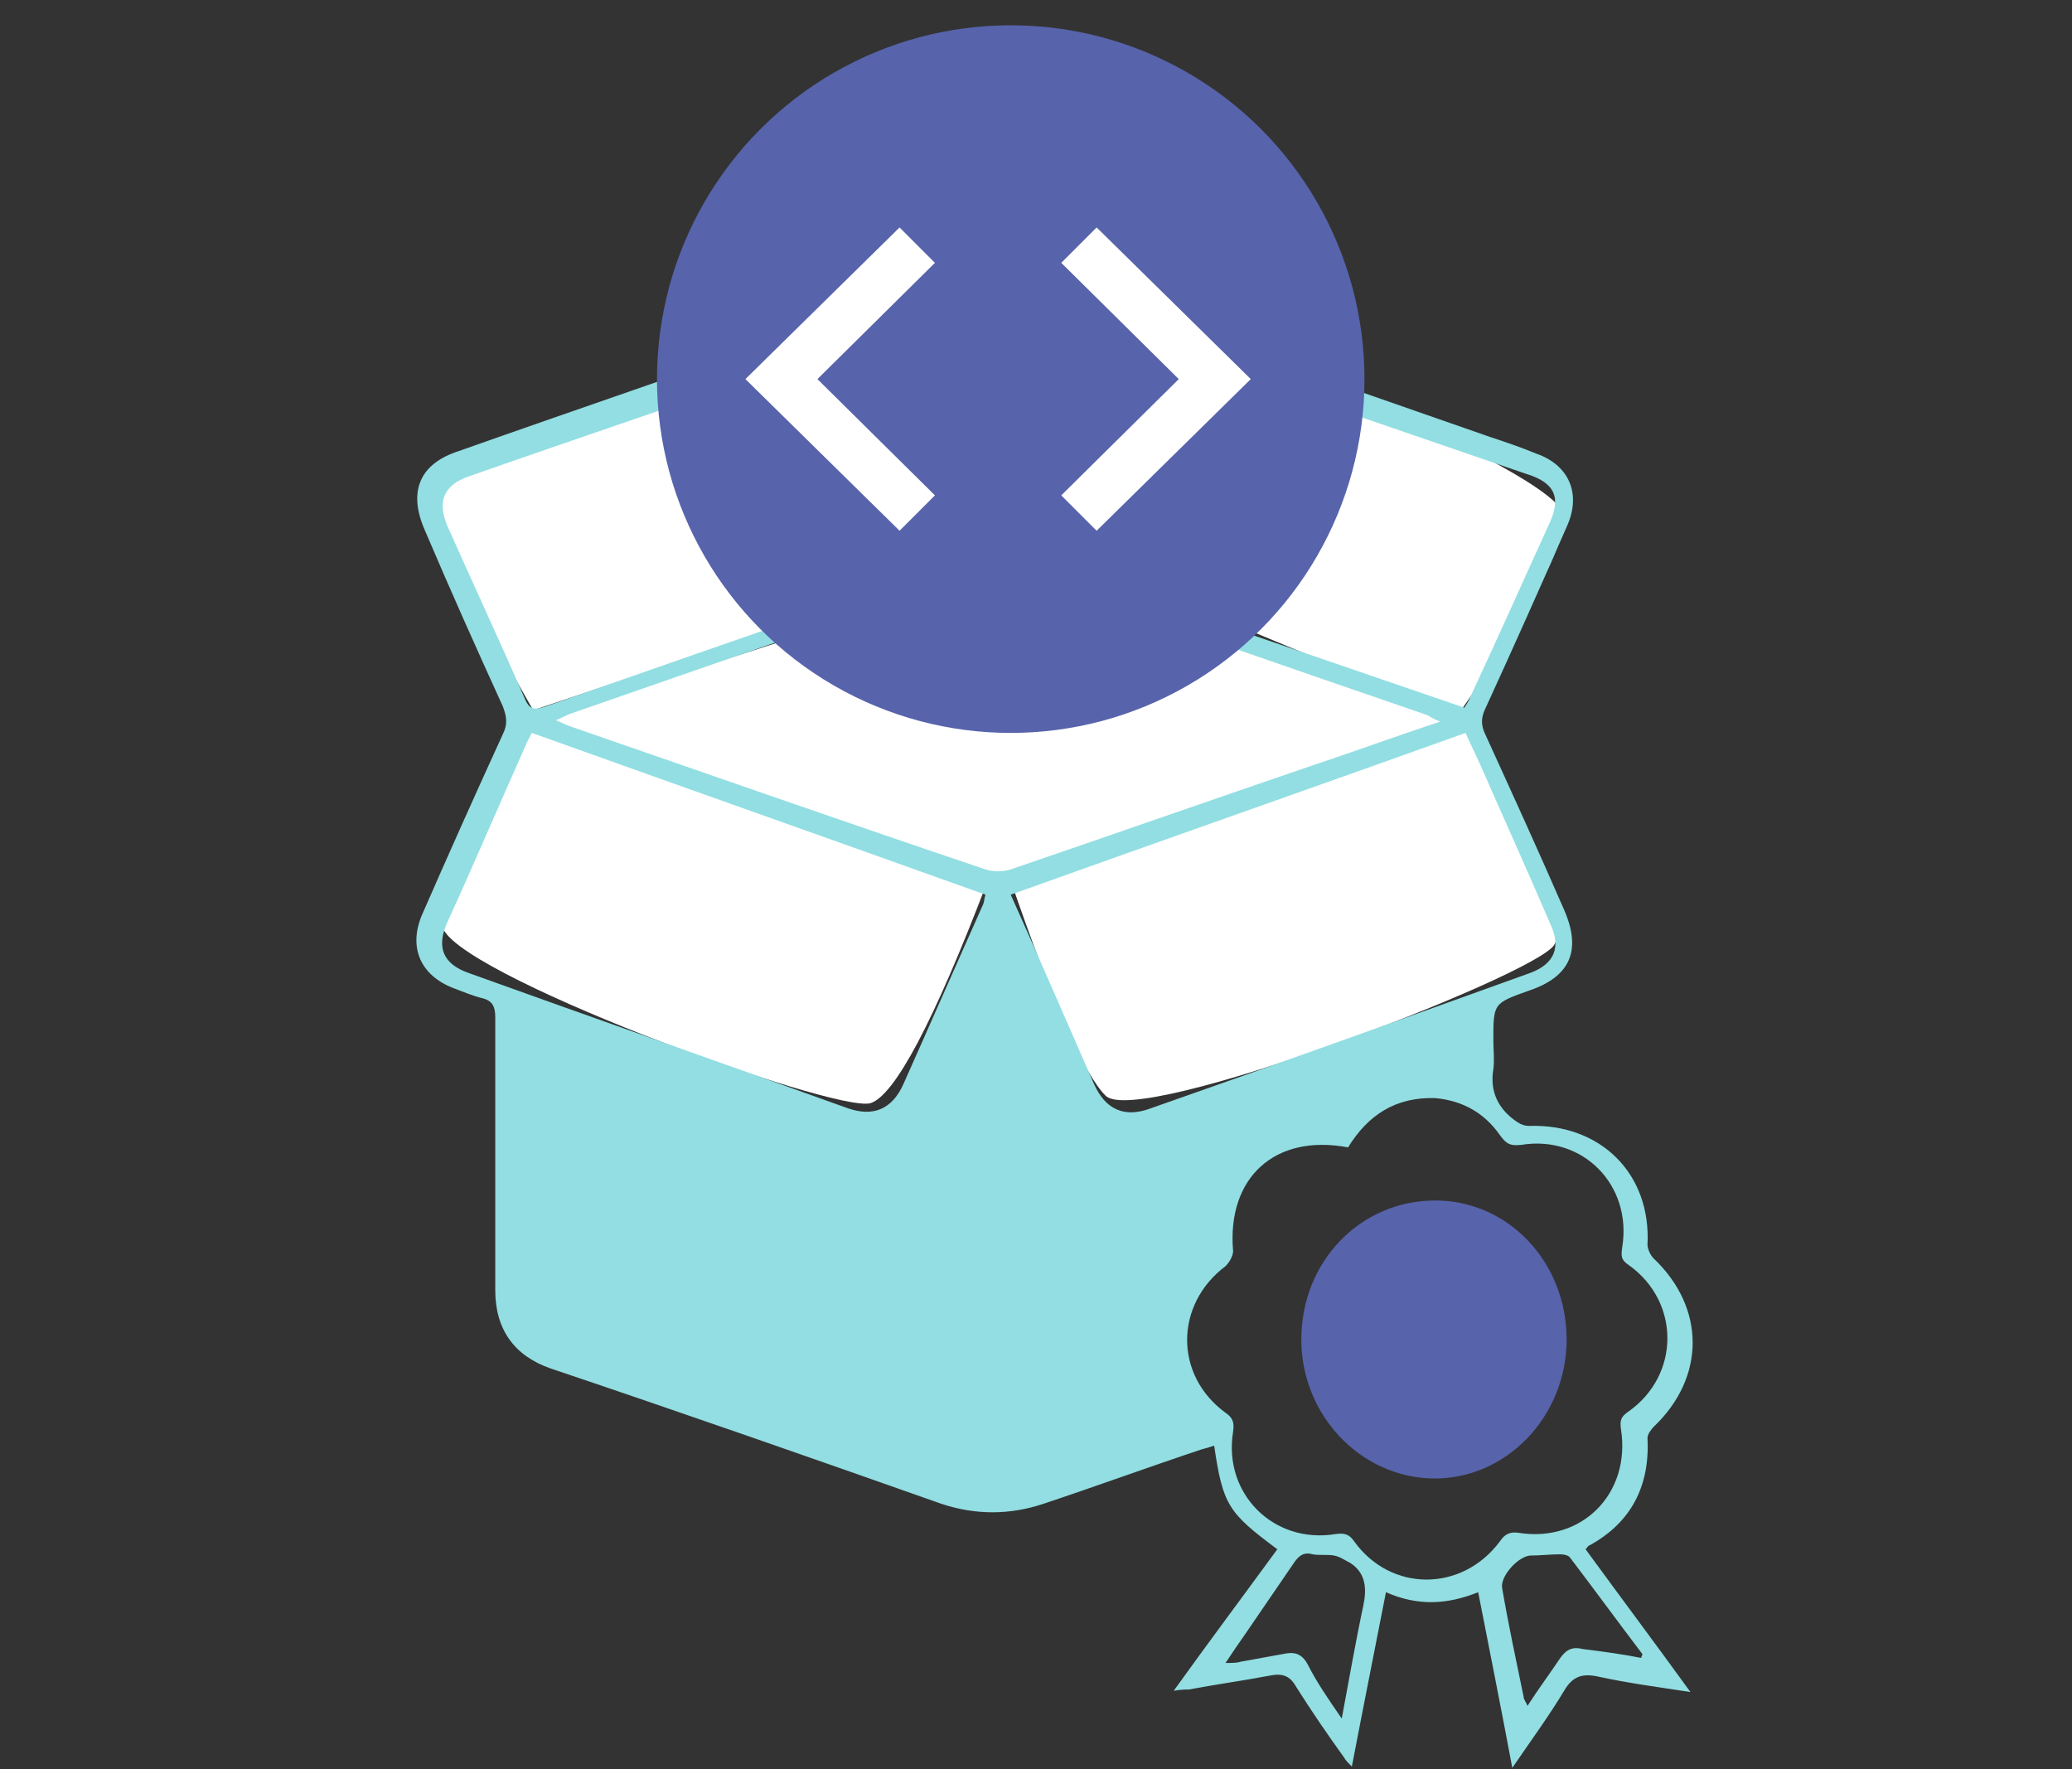 <?xml version="1.0" encoding="utf-8"?>
<!-- Generator: Adobe Illustrator 22.1.0, SVG Export Plug-In . SVG Version: 6.00 Build 0)  -->
<svg version="1.1" id="Layer_1" xmlns="http://www.w3.org/2000/svg" xmlns:xlink="http://www.w3.org/1999/xlink" x="0px" y="0px"
	 viewBox="0 0 164 140" style="enable-background:new 0 0 164 140;" xml:space="preserve">
<rect x="0" y="0" width="164" height="140" fill="#333333" stroke="none"/>
<style type="text/css">
	.st0{fill:#FFFFFF;}
	.st1{fill:#92DEE2;}
	.st2{fill:#5763AB;}
	.st3{fill:none;}
</style>
<title>High_quality_code</title>
<desc>Created with Sketch.</desc>
<g id="assets">
	<g id="High_quality_code">
		<g id="Group-36" transform="translate(30, 1)">
			<path id="Path-17" class="st0" d="M12.7,55.9C7.5,64.3,4.9,69.8,5,72.2c0.2,3.6,31,14.9,33.9,14.1c1.9-0.6,5-6.4,9.2-17.4
				L12.7,55.9z"/>
			<path id="Path-17_1_" class="st0" d="M50,68.7c3.3,9.6,5.8,15.3,7.5,17C60,88.3,91.3,76.3,93,73.8c1.1-1.7-1.4-7.7-7.4-17.9
				L50,68.7z"/>
			<path id="Path-17_2_" class="st0" d="M46.6,43.7c-1-9.9-2.4-15.7-4-17.5c-2.4-2.8-35.7,9-37.4,11.4c-1.2,1.6,1.2,7.5,7,17.6
				L46.6,43.7z"/>
			<path id="Path-17_3_" class="st0" d="M85.3,55.7c5.7-8.1,8.5-13.4,8.5-15.8c0-3.6-32.8-16.6-35.7-16c-2,0.5-4,6.4-6.3,17.9
				L85.3,55.7z"/>
			<polygon id="Path-18" class="st0" points="49,69 85.5,55.8 49.8,44 13,55.8 			"/>
			<g id="Group-19" transform="translate(3, 0)">
				<g id="Page-1" transform="translate(0, 24)">
					<g id="Group-3">
						<path id="Fill-1" class="st1" d="M96.9,106.2c0-0.1,0.1-0.2,0.1-0.3c-1.9-2.5-3.8-5.1-5.7-7.6c-0.1-0.2-0.5-0.3-0.8-0.3
							c-0.8,0-1.6,0.1-2.4,0.1c-1,0.1-2.4,1.7-2.2,2.6c0.5,2.9,1.1,5.7,1.7,8.6c0,0.2,0.2,0.4,0.3,0.7c0.9-1.4,1.8-2.6,2.6-3.8
							c0.5-0.7,1-0.9,1.8-0.7C93.9,105.7,95.4,105.9,96.9,106.2 M73.2,111c0.6-3.2,1.1-6.1,1.7-8.9c0.3-1.4,0.2-2.6-1-3.4
							c-0.4-0.2-0.8-0.5-1.3-0.6s-1.2,0-1.7-0.1c-0.7-0.2-1.1,0.1-1.5,0.7c-1.3,1.9-2.6,3.8-3.9,5.7c-0.5,0.7-0.9,1.3-1.5,2.2
							c0.5,0,0.9,0,1.2-0.1c1.1-0.2,2.2-0.4,3.3-0.6c0.9-0.2,1.5-0.1,2,0.8C71.2,108.1,72.1,109.4,73.2,111 M73.7,65.8
							c-5.8-1.1-9.6,2.4-9.1,8.2c0,0.4-0.3,0.9-0.6,1.2c-4,3-4.1,8.6,0,11.6c0.6,0.4,0.7,0.8,0.6,1.5c-0.8,4.9,3.2,8.9,8.1,8.1
							c0.7-0.1,1.1,0,1.5,0.6c2.9,4,8.5,4,11.5,0c0.4-0.6,0.8-0.8,1.5-0.7c5,0.8,8.9-3.1,8.1-8.2c-0.1-0.7,0-1,0.6-1.4
							c4.1-2.9,4.1-8.7,0-11.6c-0.6-0.4-0.6-0.7-0.5-1.4c0.8-4.9-3.1-8.9-8-8.1c-0.9,0.1-1.2-0.1-1.7-0.8c-1.2-1.7-2.9-2.7-5.1-2.9
							C77.5,61.8,75.3,63.2,73.7,65.8 M45,18.8c-0.1-0.3-0.1-0.5-0.2-0.6c-2.1-4.7-4.3-9.5-6.4-14.2c-0.8-1.8-2.4-2.4-4.2-1.7
							c-10,3.5-20.1,6.9-30.1,10.4c-2,0.7-2.5,2-1.7,3.9c2,4.5,4.1,9,6.1,13.6c0.4,1,0.8,1,1.7,0.7c8.3-2.9,16.6-5.8,25-8.7
							C38.4,21,41.7,19.9,45,18.8 M47,45.8c2.3,5.1,4.4,10,6.6,15c0.9,2,2.4,2.7,4.5,1.9c10-3.5,20-7.1,30-10.7
							c1.9-0.7,2.5-2,1.6-3.9c-1.8-4.2-3.7-8.4-5.5-12.5c-0.4-0.9-0.8-1.7-1.2-2.6C71,37.3,59,41.5,47,45.8 M9.1,33
							c-0.2,0.4-0.4,0.7-0.5,1c-2.1,4.7-4.1,9.4-6.2,14c-0.9,2-0.3,3.3,1.7,4c10,3.6,20,7.1,30,10.7c2,0.7,3.5,0.1,4.4-1.9
							c2.1-4.7,4.2-9.5,6.3-14.2c0.1-0.2,0.1-0.5,0.2-0.8C33,41.5,21.1,37.3,9.1,33 M82.9,31c0.2-0.3,0.4-0.6,0.5-0.9
							c2.1-4.5,4.1-9,6.2-13.6c1-2.1,0.5-3.3-1.8-4C77.9,9.1,68,5.7,58.1,2.3c-2.2-0.8-3.6-0.1-4.6,2c-2,4.4-4,8.8-6,13.2
							c-0.2,0.4-0.3,0.7-0.5,1.2C59,22.8,70.9,26.9,82.9,31 M81,32.1c-0.6-0.2-0.8-0.4-1-0.5c-11.1-3.8-22.2-7.7-33.3-11.5
							c-0.5-0.2-1.2-0.1-1.7,0c-11,3.8-22,7.6-32.9,11.4c-0.3,0.1-0.6,0.3-1.1,0.5c0.5,0.2,0.7,0.3,0.9,0.4
							c11,3.8,22.1,7.7,33.1,11.4c0.6,0.2,1.4,0.2,2,0c7.9-2.7,15.9-5.5,23.8-8.2C74.1,34.5,77.4,33.3,81,32.1 M50.5,6.3
							C51,5.2,51.5,4.1,52,3c1.2-2.6,3.6-3.6,6.4-2.7C67.2,3.4,76.1,6.5,85,9.6c1.2,0.4,2.4,0.8,3.6,1.3c2.6,0.9,3.6,3.2,2.4,5.8
							c-2.1,4.8-4.2,9.5-6.4,14.3c-0.4,0.8-0.4,1.4,0,2.2c2.1,4.6,4.2,9.2,6.2,13.8c1.4,3.2,0.5,5.3-2.8,6.4c-2.8,1-2.8,1-2.8,3.9
							c0,0.8,0.1,1.6,0,2.3c-0.3,1.8,0.4,3.2,1.9,4.2c0.3,0.2,0.6,0.3,0.9,0.3c5.7-0.2,9.7,3.8,9.4,9.4c0,0.3,0.2,0.8,0.5,1.1
							c4.1,3.9,4.1,9.4,0,13.3c-0.2,0.2-0.5,0.6-0.5,0.9c0.2,3.8-1.3,6.7-4.6,8.5c-0.1,0-0.1,0.1-0.3,0.3c2.7,3.7,5.4,7.3,8.3,11.3
							c-2.6-0.4-4.9-0.7-7.2-1.2c-1.3-0.3-2.1-0.1-2.8,1.1c-1.2,2-2.6,3.9-4.1,6.1c-0.9-4.8-1.8-9.3-2.7-13.9c-2.5,1-4.8,1.1-7.3,0
							c-0.9,4.6-1.8,9.1-2.7,13.8c-0.3-0.3-0.5-0.5-0.6-0.7c-1.3-1.8-2.6-3.7-3.8-5.6c-0.5-0.9-1.1-1.1-2.1-0.9
							c-2.1,0.4-4.3,0.7-6.4,1.1c-0.3,0-0.6,0-1.2,0.1c2.8-3.9,5.5-7.5,8.2-11.2c-3.9-2.9-4.3-3.5-5-8.2c-0.3,0.1-0.6,0.2-1,0.3
							c-4.2,1.4-8.3,2.9-12.5,4.3c-2.7,0.9-5.4,0.9-8.1,0C31.3,90.4,21,86.8,10.6,83.3c-2.9-1-4.4-3.1-4.4-6.2c0-7.2,0-14.4,0-21.6
							c0-0.8-0.2-1.3-1-1.5s-1.5-0.5-2.3-0.8c-2.6-1-3.6-3.2-2.5-5.8c2.1-4.8,4.2-9.5,6.4-14.3c0.4-0.8,0.3-1.4,0-2.2
							c-2.1-4.6-4.2-9.3-6.2-14c-1.3-3-0.4-5.2,2.7-6.2c9.9-3.5,19.9-6.9,29.8-10.4c2.9-1,5.2,0,6.5,2.8c1.9,4.3,3.8,8.5,5.7,12.8
							c0.1,0.2,0.2,0.5,0.5,0.9C47.4,13.2,49,9.7,50.5,6.3z"/>
						<path id="Fill-4" class="st2" d="M80.4,92C74.7,91.9,70,87,70,81c0-6.2,4.7-11,10.6-11C86.4,70,91,74.9,91,81
							S86.2,92.1,80.4,92z"/>
					</g>
				</g>
				<circle id="Oval-3" class="st2" cx="47" cy="29" r="28"/>
				<g id="ic_code" transform="translate(17, 0)">
					<polygon id="Bounds" class="st3" points="0,0 58,0 58,58 0,58 					"/>
					<path id="Icon" class="st0" d="M24,38.2L14.7,29l9.3-9.2L21.2,17L9,29l12.2,12L24,38.2L24,38.2z M34,38.2l9.3-9.2L34,19.8
						l2.8-2.8L49,29L36.8,41L34,38.2L34,38.2z"/>
				</g>
			</g>
		</g>
	</g>
</g>
</svg>
